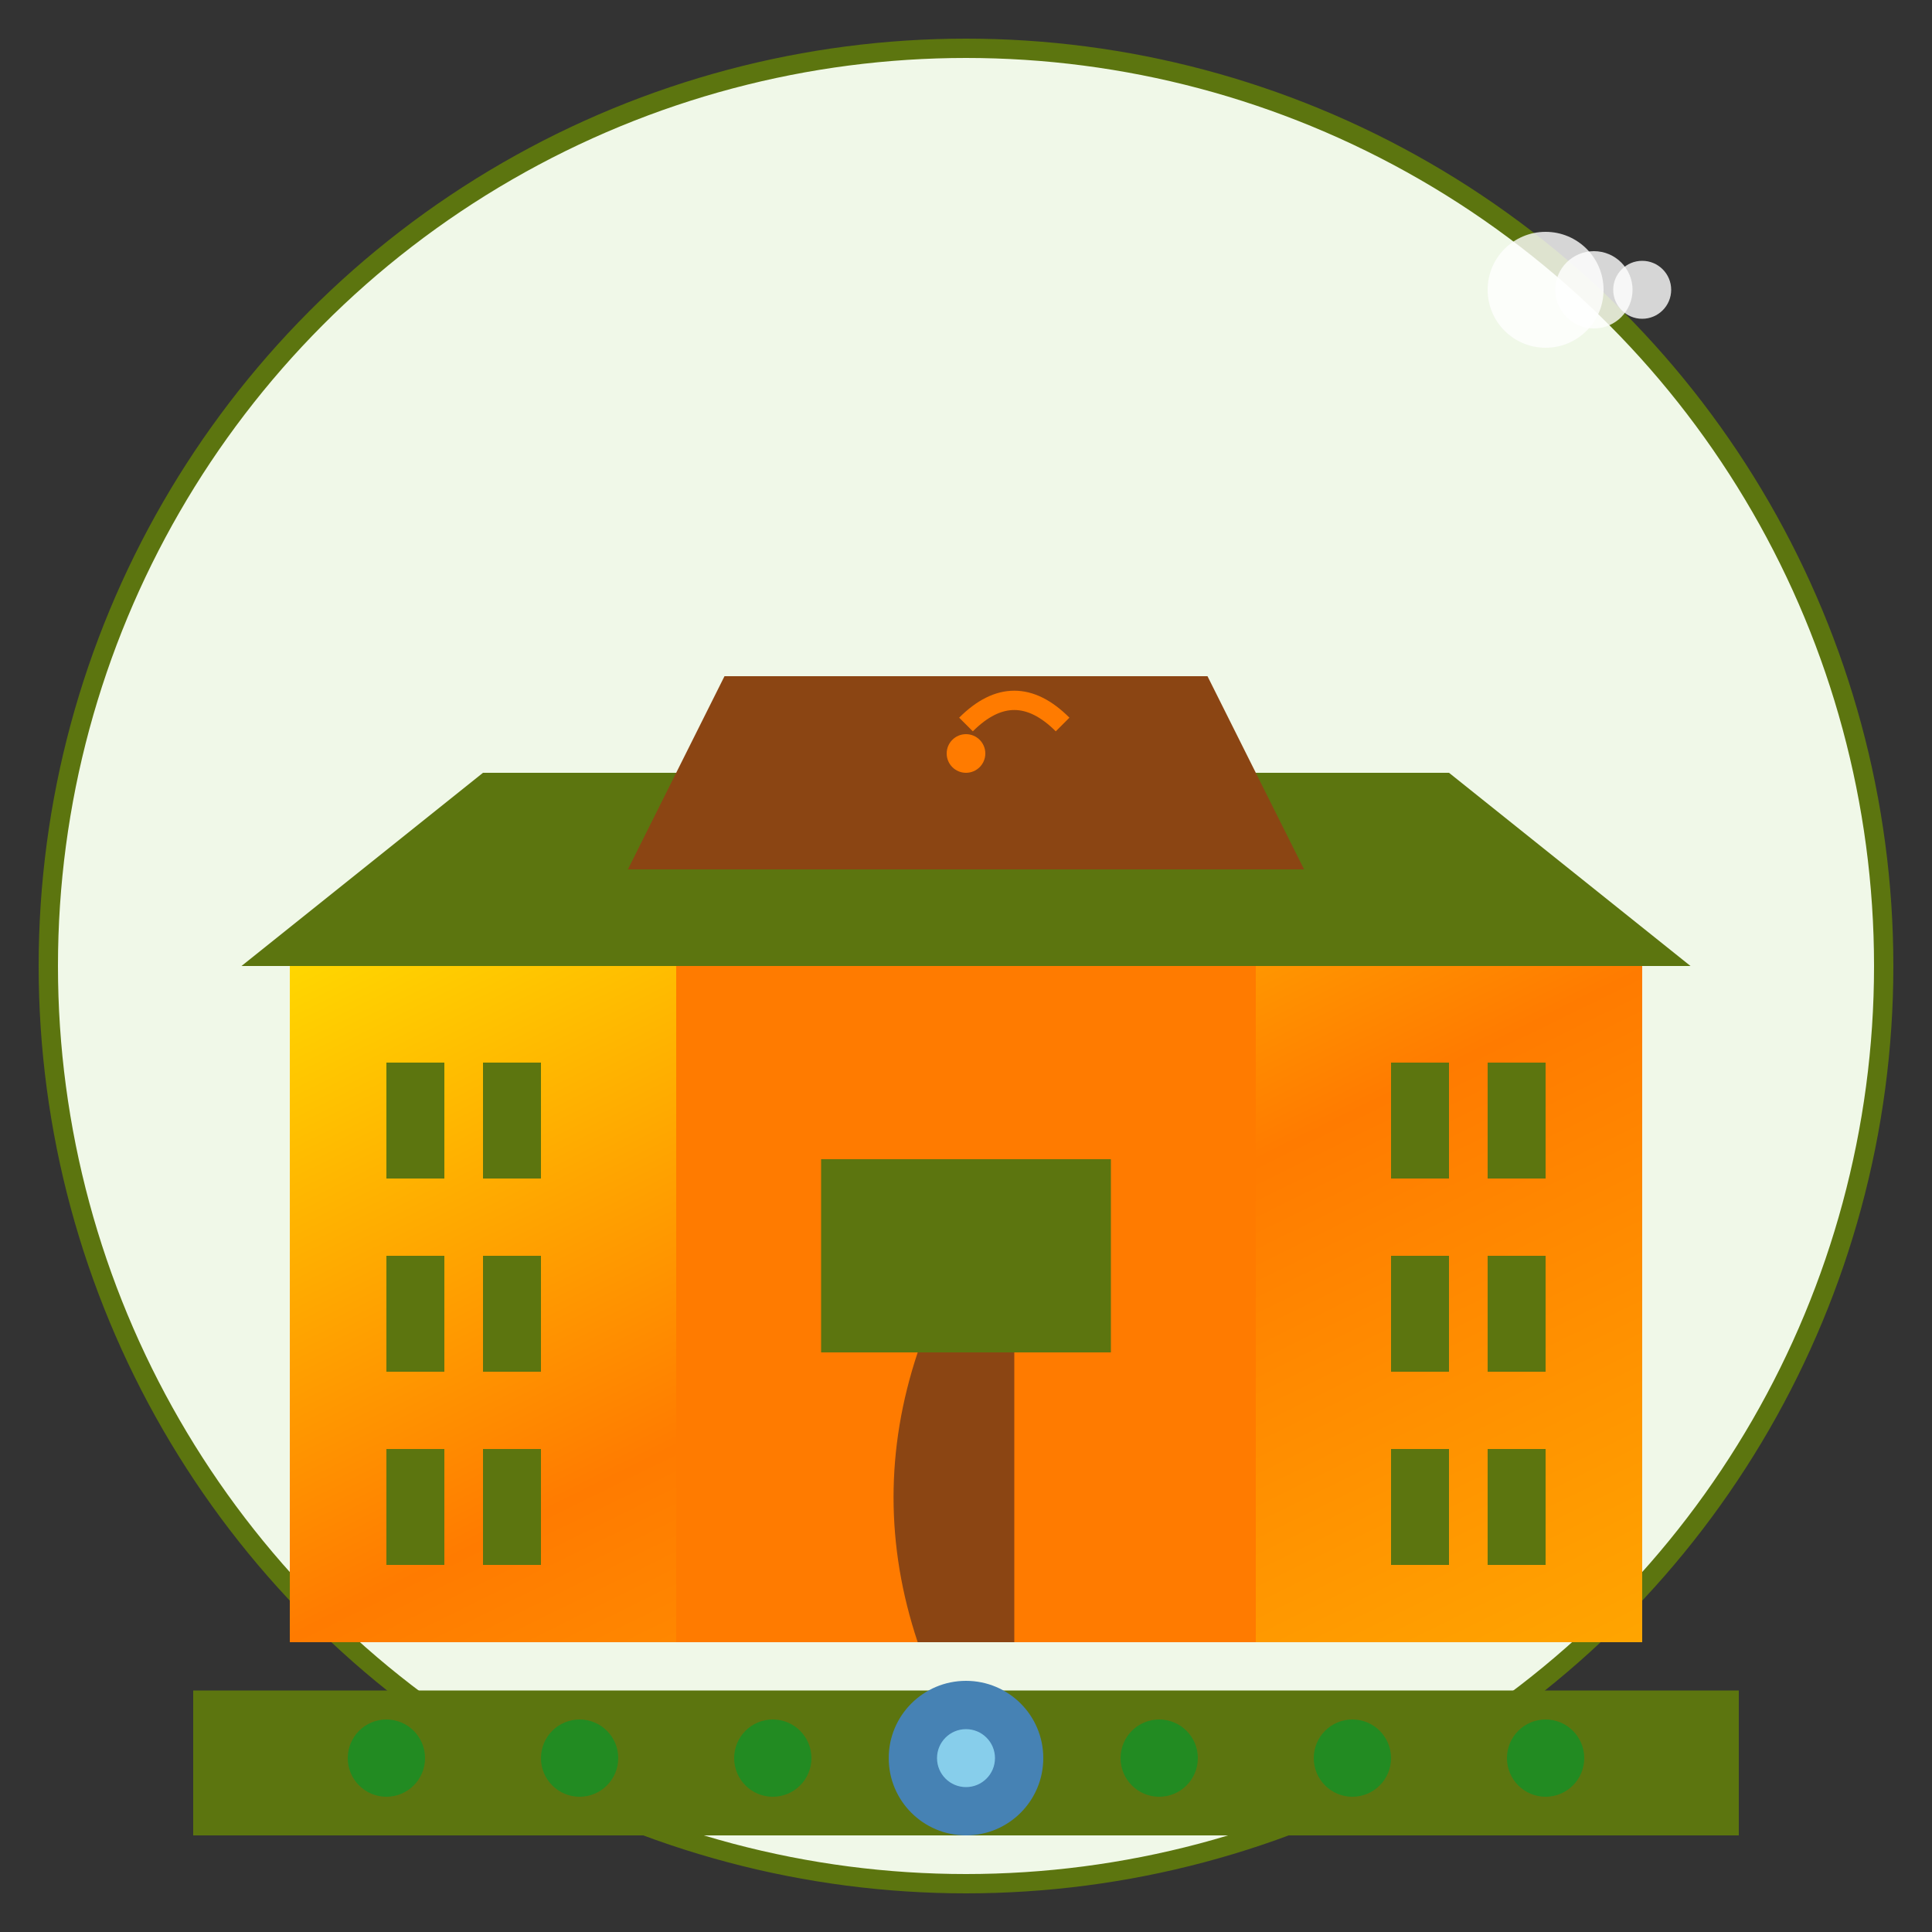 <svg width="200" height="200" viewBox="0 0 200 200" fill="none" xmlns="http://www.w3.org/2000/svg">
  <rect x="0" y="0" width="200" height="200" fill="#333333" stroke="none"/>
  <defs>
    <linearGradient id="palaceGradient" x1="0%" y1="0%" x2="100%" y2="100%">
      <stop offset="0%" stop-color="#ffd700"/>
      <stop offset="50%" stop-color="#ff7b00"/>
      <stop offset="100%" stop-color="#ffa500"/>
    </linearGradient>
  </defs>
  
  <!-- Background -->
  <circle cx="100" cy="100" r="95" fill="#f0f8e8" stroke="#5c750f" stroke-width="2"/>
  
  <!-- Palace main building -->
  <rect x="30" y="100" width="140" height="70" fill="url(#palaceGradient)"/>
  
  <!-- Central section -->
  <rect x="70" y="90" width="60" height="80" fill="#ff7b00"/>
  
  <!-- Palace roof -->
  <path d="M25 100L175 100L150 80L50 80Z" fill="#5c750f"/>
  <path d="M65 90L135 90L125 70L75 70Z" fill="#8B4513"/>
  
  <!-- Windows -->
  <rect x="40" y="110" width="6" height="12" fill="#5c750f"/>
  <rect x="50" y="110" width="6" height="12" fill="#5c750f"/>
  <rect x="40" y="130" width="6" height="12" fill="#5c750f"/>
  <rect x="50" y="130" width="6" height="12" fill="#5c750f"/>
  <rect x="40" y="150" width="6" height="12" fill="#5c750f"/>
  <rect x="50" y="150" width="6" height="12" fill="#5c750f"/>
  
  <rect x="144" y="110" width="6" height="12" fill="#5c750f"/>
  <rect x="154" y="110" width="6" height="12" fill="#5c750f"/>
  <rect x="144" y="130" width="6" height="12" fill="#5c750f"/>
  <rect x="154" y="130" width="6" height="12" fill="#5c750f"/>
  <rect x="144" y="150" width="6" height="12" fill="#5c750f"/>
  <rect x="154" y="150" width="6" height="12" fill="#5c750f"/>
  
  <!-- Central balcony -->
  <rect x="85" y="120" width="30" height="20" fill="#5c750f"/>
  <rect x="88" y="115" width="24" height="5" fill="#ff7b00"/>
  
  <!-- Ornate entrance -->
  <path d="M95 140L105 140L105 170L95 170Q90 155 95 140Z" fill="#8B4513"/>
  
  <!-- Garden elements -->
  <rect x="20" y="175" width="160" height="15" fill="#5c750f"/>
  
  <!-- Decorative hedges -->
  <circle cx="40" cy="182" r="4" fill="#228B22"/>
  <circle cx="60" cy="182" r="4" fill="#228B22"/>
  <circle cx="80" cy="182" r="4" fill="#228B22"/>
  <circle cx="120" cy="182" r="4" fill="#228B22"/>
  <circle cx="140" cy="182" r="4" fill="#228B22"/>
  <circle cx="160" cy="182" r="4" fill="#228B22"/>
  
  <!-- Fountain -->
  <circle cx="100" cy="182" r="8" fill="#4682B4"/>
  <circle cx="100" cy="182" r="3" fill="#87CEEB"/>
  
  <!-- Sky -->
  <circle cx="160" cy="30" r="6" fill="rgba(255,255,255,0.8)"/>
  <circle cx="165" cy="30" r="4" fill="rgba(255,255,255,0.8)"/>
  <circle cx="170" cy="30" r="3" fill="rgba(255,255,255,0.8)"/>
  
  <!-- Decorative elements -->
  <path d="M100 75Q105 70 110 75" stroke="#ff7b00" stroke-width="2" fill="none"/>
  <circle cx="100" cy="78" r="2" fill="#ff7b00"/>
</svg>
